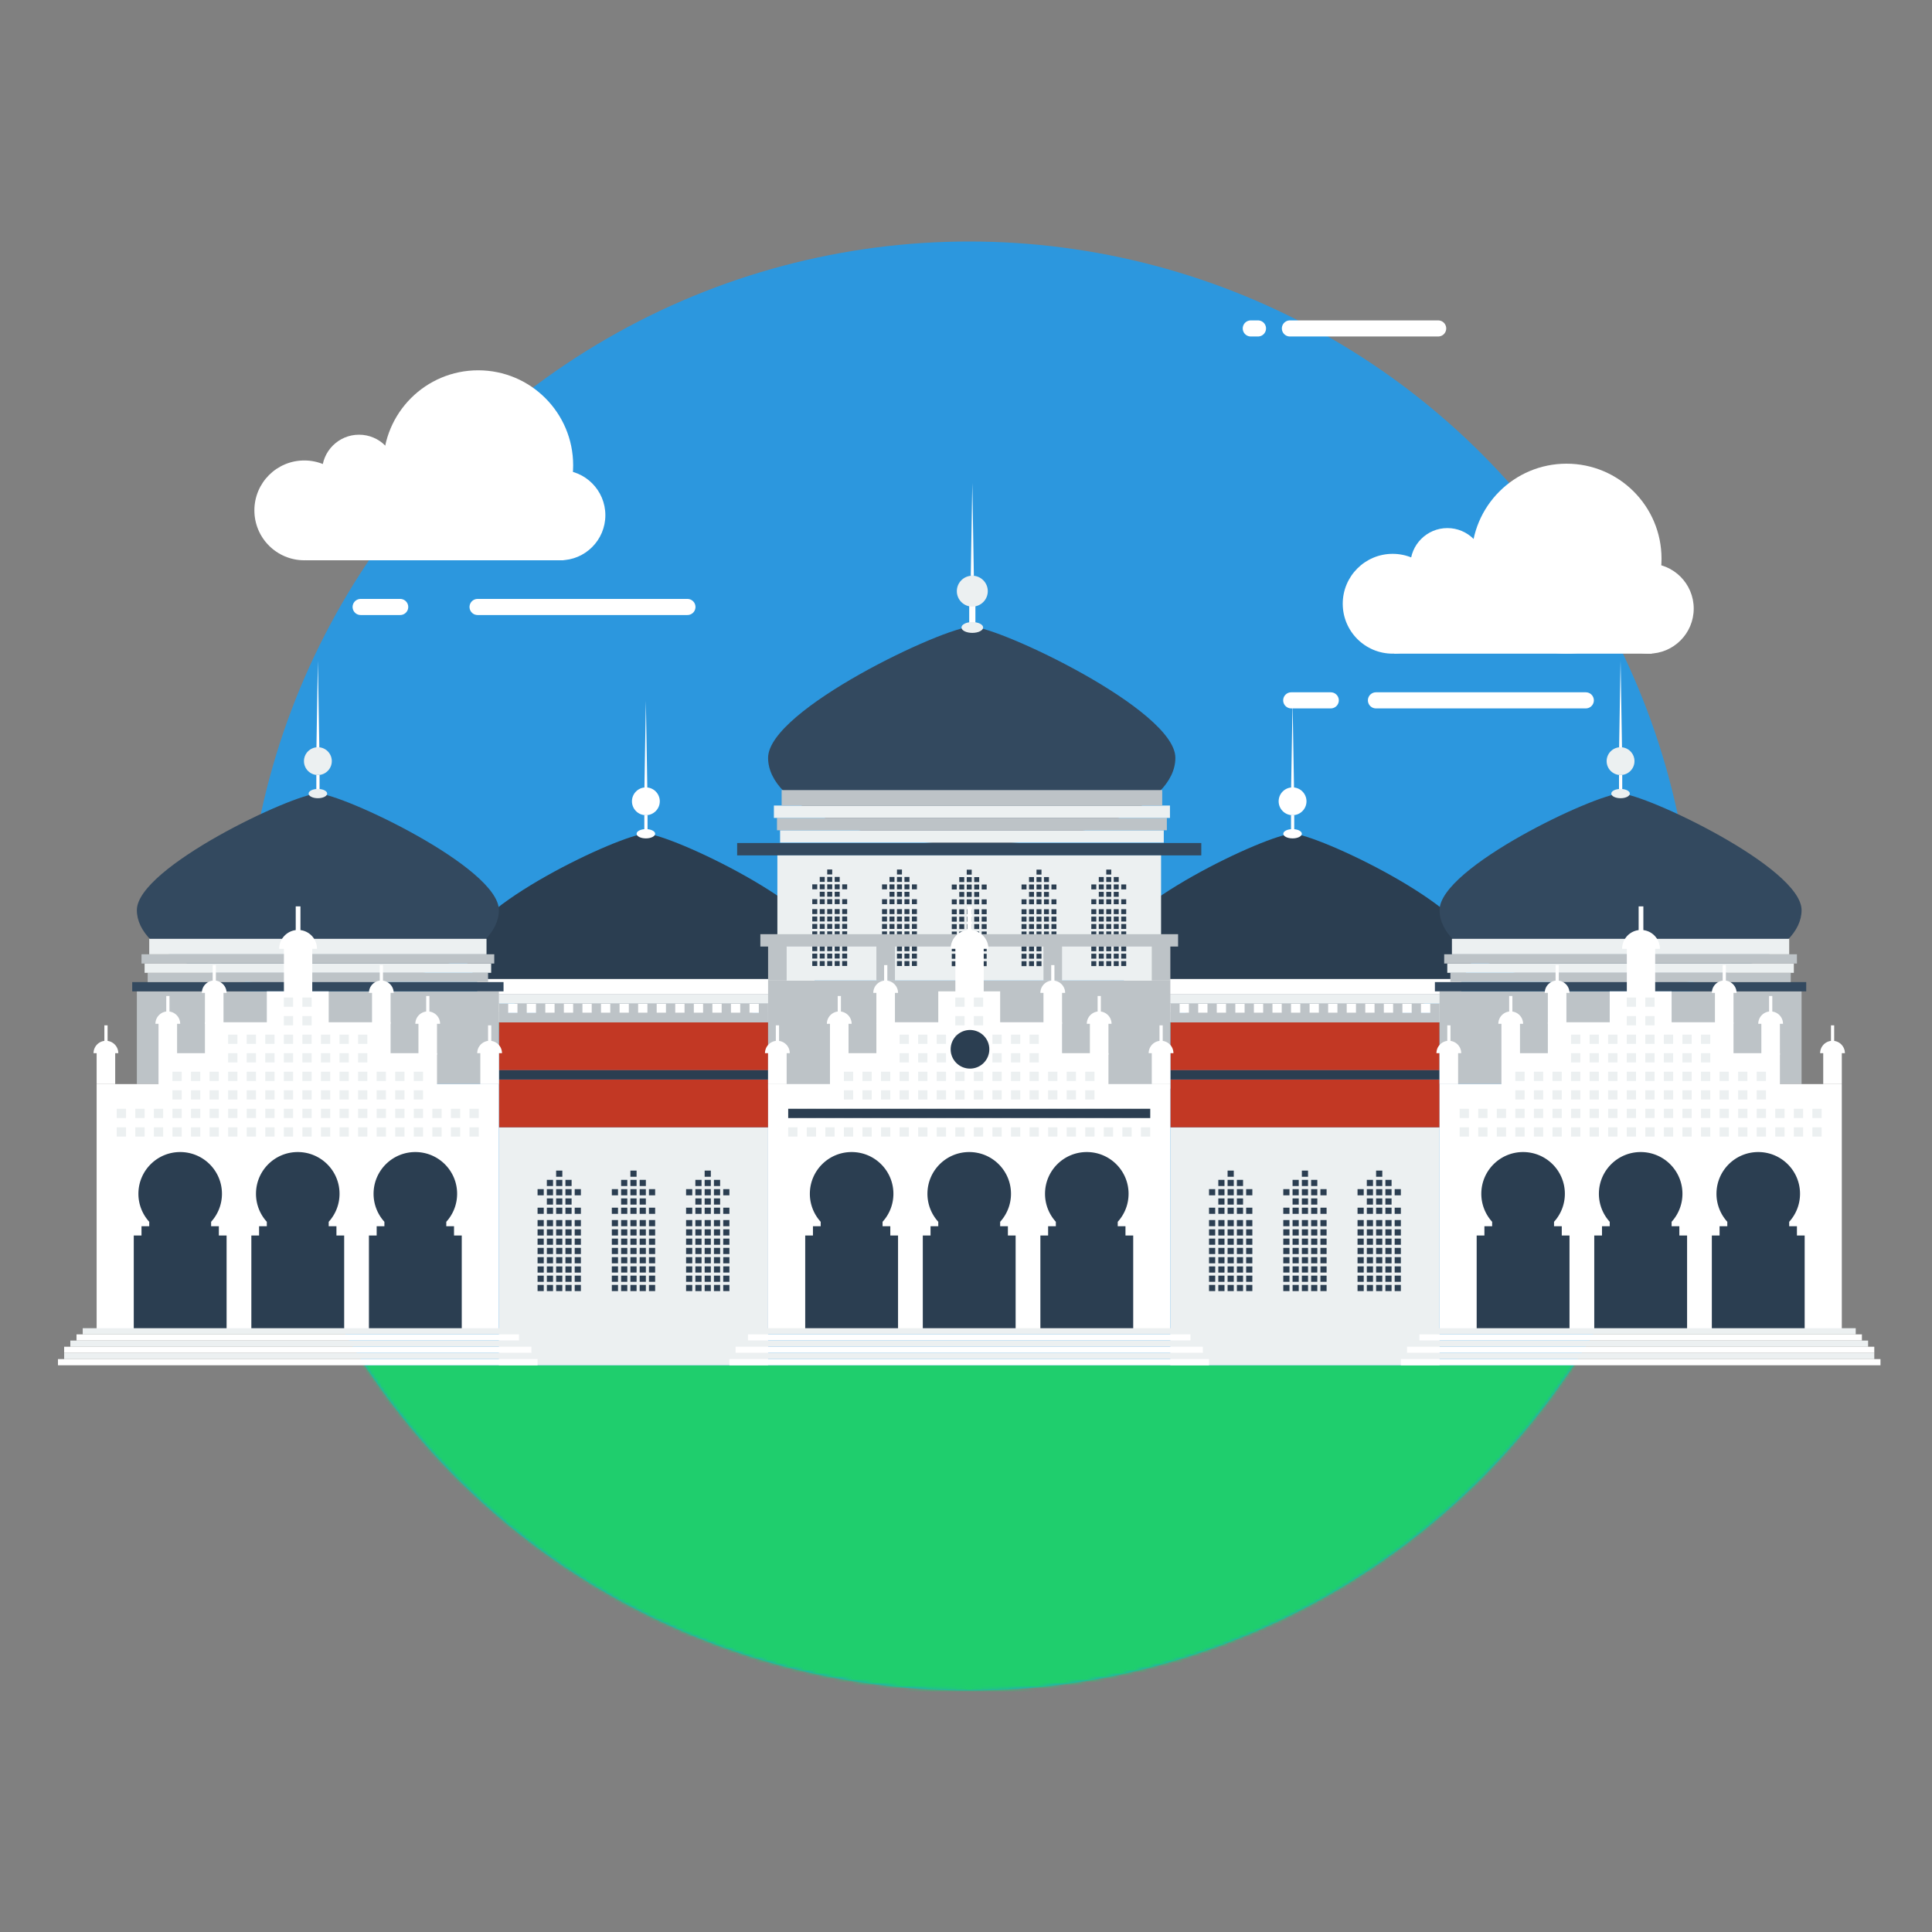 <svg height="600" width="600" xmlns="http://www.w3.org/2000/svg" xmlns:xlink="http://www.w3.org/1999/xlink"><rect width="100%" height="100%" fill="#808080" stroke="none"/><defs><circle id="a" cx="225" cy="225" r="225"/><mask id="b" fill="#fff"><use fill="#fff" fill-rule="evenodd" xlink:href="#a"/></mask></defs><g fill="none" fill-rule="evenodd"><g transform="translate(76 75)"><use fill="#2c97de" xlink:href="#a"/><path d="m28 349h397v131h-397z" fill="#1fce6d" mask="url(#b)"/><g fill="#fff" transform="translate(3 40)"><path d="m16 37h80v22h-80z"/><circle cx="95" cy="45" r="14"/><circle cx="15.5" cy="43.5" r="15.5"/><circle cx="69.5" cy="29.5" r="29.5"/><circle cx="32.5" cy="31.5" r="11.5"/></g><g fill="#fff" transform="translate(341 69)"><path d="m16 37h80v22h-80z"/><circle cx="95" cy="45" r="14"/><circle cx="15.5" cy="43.5" r="15.5"/><circle cx="69.5" cy="29.5" r="29.5"/><circle cx="32.5" cy="31.5" r="11.5"/></g><g fill="#ffe500" stroke="#fff" stroke-linecap="round" stroke-linejoin="round" stroke-width="5"><path d="m36.314 1.5h65.172m-101.486 0h12.283" transform="translate(36 112)"/><path d="m26.314 1.5h65.172m-91.486 0h12.283" transform="translate(325 141)"/><path d="m12.592 1h46.045m-58.194 0h2.235" transform="translate(312 26)"/></g></g><g transform="translate(18 150)"><path d="m182.58 169.12c31.048 0 56.216-10.742 56.216-23.993s-48.728-36.199-56.215-36.199c-7.488 0-56.216 22.948-56.216 36.199 0 13.25 25.169 23.993 56.216 23.993zm200.84 0c31.046 0 56.215-10.742 56.215-23.993s-48.728-36.199-56.216-36.199c-7.487 0-56.215 22.948-56.215 36.199 0 13.25 25.168 23.993 56.215 23.993z" fill="#2b3e51"/><path d="m80.72 156.643c31.047 0 56.215-10.742 56.215-23.993 0-13.25-48.727-36.198-56.215-36.198s-56.216 22.947-56.216 36.198 25.169 23.993 56.216 23.993zm404.56 0c31.047 0 56.216-10.742 56.216-23.993 0-13.25-48.728-36.198-56.216-36.198s-56.215 22.947-56.215 36.198 25.168 23.993 56.215 23.993zm-201.5-44.3c34.929 0 63.243-12.085 63.243-26.993 0-14.907-54.819-40.723-63.242-40.723-8.424 0-63.243 25.816-63.243 40.723 0 14.908 28.315 26.992 63.243 26.992z" fill="#33495f"/><g transform="translate(124.924 67.66)"><path d="m0 99.811h115.314v2.879h-115.314z" fill="#00c4be"/><g transform="translate(2.883 86.375)"><path d="m1.922 10.557h105.705v2.879h-105.705z" fill="#ecf0f1"/><path d="m.961 7.678h107.626v2.879h-107.626z" fill="#fff"/><path d="m0 4.799h109.548v2.879h-109.548z" fill="#ecf0f1"/><path d="m2.402 0h104.744v4.799h-104.744z" fill="#fff"/></g><g fill="#fff"><path d="m57.177 35.51h1v4.799h-1z"/><path d="m57.657 0 .48 28.792h-.961z"/><ellipse cx="57.657" cy="31.191" rx="4.324" ry="4.319"/><ellipse cx="57.657" cy="41.268" rx="2.883" ry="1.44"/></g><g transform="translate(12.012 94.053)"><path d="m0 38.389h83.603v73.898h-83.603z" fill="#ecf0f1"/><path d="m0 23.513h83.603v14.876h-83.603z" fill="#c23824"/><path d="m0 20.634h83.603v2.879h-83.603z" fill="#2b3e51"/><path d="m0 5.758h83.603v14.876h-83.603z" fill="#c23824"/><path d="m80.72 2.88v-2.88h2.883v5.758h-83.603v-5.758h2.883v2.88h2.883v-2.88h2.883v2.88h2.882v-2.88h2.883v2.88h2.883v-2.88h2.883v2.88h2.883v-2.88h2.883v2.88h2.883v-2.88h2.882v2.88h2.883v-2.88h2.883v2.88h2.883v-2.88h2.883v2.88h2.883v-2.88h2.882v2.88h2.883v-2.88h2.883v2.88h2.883v-2.88h2.883v2.88h2.883v-2.88h2.883v2.88h2.882v-2.88h2.883v2.88h2.883v-2.88h2.883v2.88z" fill="#bdc3c7"/><path d="m0 35.51h1.922v1.92h-1.922zm0-2.88h1.922v1.92h-1.922zm0-2.879h1.922v1.92h-1.922zm0-2.879h1.922v1.92h-1.922zm0-2.879h1.922v1.92h-1.922zm0-2.88h1.922v1.92h-1.922zm0-2.878h1.922v1.92h-1.922zm0-2.88h1.922v1.92h-1.922zm2.883 20.155h1.922v1.92h-1.922zm0-2.88h1.922v1.92h-1.922zm0-2.879h1.922v1.92h-1.922zm0-2.879h1.922v1.92h-1.922zm0-2.879h1.922v1.92h-1.922zm0-2.88h1.922v1.92h-1.922zm0-2.878h1.922v1.92h-1.922zm0-2.88h1.922v1.92h-1.922zm2.883 20.155h1.922v1.92h-1.922zm0-2.88h1.922v1.92h-1.922zm0-2.879h1.922v1.92h-1.922zm0-2.879h1.922v1.92h-1.922zm0-2.879h1.922v1.92h-1.922zm0-2.88h1.922v1.92h-1.922zm0-2.878h1.922v1.92h-1.922zm0-2.88h1.922v1.92h-1.922zm2.883 20.155h1.921v1.92h-1.92v-1.92zm0-2.88h1.921v1.92h-1.92v-1.92zm0-2.879h1.921v1.92h-1.92v-1.92zm0-2.879h1.921v1.92h-1.92v-1.92zm0-2.879h1.921v1.92h-1.92v-1.92zm0-2.88h1.921v1.92h-1.92v-1.92zm0-2.878h1.921v1.92h-1.92v-1.92zm0-2.88h1.921v1.92h-1.92v-1.92zm2.881 20.155h1.922v1.92h-1.922zm0-2.88h1.922v1.92h-1.922zm0-2.879h1.922v1.92h-1.922zm0-2.879h1.922v1.92h-1.922zm0-2.879h1.922v1.92h-1.922zm0-2.88h1.922v1.92h-1.922zm0-2.878h1.922v1.92h-1.922zm0-2.88h1.922v1.92h-1.922zm-11.53-3.837h1.922v1.92h-1.922zm2.883 0h1.922v1.92h-1.922zm2.883 0h1.922v1.92h-1.922zm2.883 0h1.921v1.92h-1.92v-1.92zm2.882 0h1.922v1.92h-1.922zm-2.881-2.881h1.921v1.92h-1.921zm-2.883 0h1.922v1.92h-1.923v-1.92zm-2.883 0h1.922v1.92h-1.923v-1.92zm-2.884-2.879h1.922v1.92h-1.922zm2.883 0h1.922v1.92h-1.922zm2.883 0h1.922v1.92h-1.922zm2.883 0h1.921v1.92h-1.92v-1.92zm2.882 0h1.922v1.92h-1.922zm-2.881-2.878h1.921v1.92h-1.921zm-2.883 0h1.922v1.92h-1.923v-1.92zm0-2.879h1.922v1.92h-1.923v-1.921zm-2.884 2.879h1.922v1.919h-1.922v-1.92zm20.18 32.63h1.922v1.92h-1.922zm0-2.88h1.922v1.92h-1.922zm0-2.879h1.922v1.92h-1.922zm0-2.879h1.922v1.92h-1.922zm0-2.879h1.922v1.92h-1.922zm0-2.88h1.922v1.92h-1.922zm0-2.878h1.922v1.92h-1.922zm0-2.88h1.922v1.92h-1.922zm2.883 20.155h1.922v1.92h-1.922zm0-2.88h1.922v1.92h-1.922zm0-2.879h1.922v1.92h-1.922zm0-2.879h1.922v1.92h-1.922zm0-2.879h1.922v1.92h-1.922zm0-2.88h1.922v1.92h-1.922zm0-2.878h1.922v1.92h-1.922zm0-2.88h1.922v1.92h-1.922zm2.883 20.155h1.921v1.92h-1.92v-1.92zm0-2.88h1.921v1.92h-1.92v-1.92zm0-2.879h1.921v1.92h-1.92v-1.92zm0-2.879h1.921v1.92h-1.92v-1.92zm0-2.879h1.921v1.92h-1.92v-1.92zm0-2.88h1.921v1.92h-1.92v-1.92zm0-2.878h1.921v1.92h-1.92v-1.92zm0-2.88h1.921v1.92h-1.92v-1.92zm2.881 20.155h1.922v1.92h-1.922zm0-2.88h1.922v1.92h-1.922zm0-2.879h1.922v1.92h-1.922zm0-2.879h1.922v1.92h-1.922zm0-2.879h1.922v1.92h-1.922zm0-2.88h1.922v1.92h-1.922zm0-2.878h1.922v1.92h-1.922zm0-2.88h1.922v1.92h-1.922zm2.883 20.155h1.922v1.92h-1.922zm0-2.88h1.922v1.92h-1.922zm0-2.879h1.922v1.92h-1.922zm0-2.879h1.922v1.92h-1.922zm0-2.879h1.922v1.92h-1.922zm0-2.88h1.922v1.92h-1.922zm0-2.878h1.922v1.92h-1.922zm0-2.88h1.922v1.92h-1.922zm-11.531-3.838h1.922v1.92h-1.922zm2.883 0h1.922v1.92h-1.922zm2.883 0h1.921v1.92h-1.919v-1.92zm2.882 0h1.922v1.92h-1.922zm2.883 0h1.922v1.92h-1.922zm-2.883-2.88h1.922v1.92h-1.922zm-2.882 0h1.921v1.92h-1.919v-1.92zm-2.883 0h1.922v1.92h-1.922zm-2.883-2.879h1.922v1.92h-1.922zm2.883 0h1.922v1.92h-1.922zm2.883 0h1.921v1.92h-1.919v-1.92zm2.882 0h1.922v1.92h-1.922zm2.883 0h1.922v1.92h-1.922zm-2.882-2.878h1.922v1.92h-1.922zm-2.882 0h1.921v1.92h-1.92v-1.92zm0-2.879h1.921v1.92h-1.92v-1.921zm-2.883 2.88h1.922v1.919h-1.922v-1.92zm20.18 32.63h1.922v1.92h-1.922zm0-2.88h1.922v1.92h-1.922zm0-2.879h1.922v1.92h-1.922zm0-2.879h1.922v1.92h-1.922zm0-2.879h1.922v1.92h-1.922zm0-2.88h1.922v1.92h-1.922zm0-2.878h1.922v1.92h-1.922zm0-2.88h1.922v1.92h-1.922zm2.882 20.155h1.922v1.92h-1.922zm0-2.88h1.922v1.92h-1.922zm0-2.879h1.922v1.92h-1.922zm0-2.879h1.922v1.92h-1.922zm0-2.879h1.922v1.92h-1.922zm0-2.88h1.922v1.92h-1.922zm0-2.878h1.922v1.92h-1.922zm0-2.88h1.922v1.92h-1.922zm2.883 20.155h1.922v1.92h-1.922zm0-2.88h1.922v1.92h-1.922zm0-2.879h1.922v1.92h-1.922zm0-2.879h1.922v1.92h-1.922zm0-2.879h1.922v1.92h-1.922zm0-2.88h1.922v1.92h-1.922zm0-2.878h1.922v1.92h-1.922zm0-2.88h1.922v1.92h-1.922zm2.883 20.155h1.922v1.92h-1.922zm0-2.88h1.922v1.92h-1.922zm0-2.879h1.922v1.92h-1.922zm0-2.879h1.922v1.92h-1.922zm0-2.879h1.922v1.92h-1.922zm0-2.88h1.922v1.92h-1.922zm0-2.878h1.922v1.92h-1.922zm0-2.88h1.922v1.92h-1.922zm2.883 20.155h1.922v1.92h-1.922zm0-2.88h1.922v1.92h-1.922zm0-2.879h1.922v1.92h-1.922zm0-2.879h1.922v1.92h-1.922zm0-2.879h1.922v1.92h-1.922zm0-2.88h1.922v1.92h-1.922zm0-2.878h1.922v1.92h-1.922zm0-2.88h1.922v1.92h-1.922zm-11.531-3.838h1.922v1.92h-1.922zm2.882 0h1.922v1.92h-1.922zm2.883 0h1.922v1.92h-1.922zm2.883 0h1.922v1.92h-1.922zm2.883 0h1.922v1.92h-1.922zm-2.883-2.88h1.922v1.92h-1.922zm-2.883 0h1.922v1.92h-1.922zm-2.883 0h1.922v1.92h-1.922zm-2.882-2.879h1.922v1.92h-1.922zm2.882 0h1.922v1.92h-1.922zm2.883 0h1.922v1.92h-1.922zm2.883 0h1.922v1.92h-1.922zm2.883 0h1.922v1.92h-1.922zm-2.883-2.879h1.922v1.92h-1.922zm-2.883 0h1.922v1.92h-1.922zm0-2.879h1.922v1.92h-1.922v-1.921zm-2.883 2.88h1.922v1.919h-1.922v-1.92z" fill="#2b3e51" transform="translate(12.012 51.825)"/></g></g><g transform="translate(325.762 67.66)"><path d="m0 99.811h115.314v2.879h-115.314z" fill="#00c4be"/><g transform="translate(2.883 86.375)"><path d="m1.922 10.557h105.705v2.879h-105.705z" fill="#ecf0f1"/><path d="m.961 7.678h107.626v2.879h-107.626z" fill="#fff"/><path d="m0 4.799h109.548v2.879h-109.548z" fill="#ecf0f1"/><path d="m2.402 0h104.744v4.799h-104.744z" fill="#fff"/></g><g fill="#fff"><path d="m57.177 35.51h1v4.799h-1z"/><path d="m57.657 0 .48 28.792h-.961z"/><ellipse cx="57.657" cy="31.191" rx="4.324" ry="4.319"/><ellipse cx="57.657" cy="41.268" rx="2.883" ry="1.44"/></g><g transform="translate(19.7 94.053)"><path d="m0 38.389h83.603v73.898h-83.603z" fill="#ecf0f1"/><path d="m0 23.513h83.603v14.876h-83.603z" fill="#c23824"/><path d="m0 20.634h83.603v2.879h-83.603z" fill="#2b3e51"/><path d="m0 5.758h83.603v14.876h-83.603z" fill="#c23824"/><path d="m80.72 2.88v-2.88h2.883v5.758h-83.603v-5.758h2.883v2.88h2.883v-2.88h2.883v2.88h2.882v-2.88h2.883v2.88h2.883v-2.88h2.883v2.88h2.883v-2.88h2.883v2.88h2.883v-2.88h2.882v2.88h2.883v-2.88h2.883v2.88h2.883v-2.88h2.883v2.88h2.883v-2.88h2.882v2.88h2.883v-2.88h2.883v2.88h2.883v-2.88h2.883v2.88h2.883v-2.88h2.883v2.88h2.882v-2.88h2.883v2.88h2.883v-2.88h2.883v2.88z" fill="#bdc3c7"/><path d="m0 35.51h1.922v1.92h-1.922zm0-2.88h1.922v1.92h-1.922zm0-2.879h1.922v1.92h-1.922zm0-2.879h1.922v1.92h-1.922zm0-2.879h1.922v1.92h-1.922zm0-2.88h1.922v1.92h-1.922zm0-2.878h1.922v1.92h-1.922zm0-2.88h1.922v1.92h-1.922zm2.883 20.155h1.922v1.92h-1.922zm0-2.88h1.922v1.92h-1.922zm0-2.879h1.922v1.92h-1.922zm0-2.879h1.922v1.92h-1.922zm0-2.879h1.922v1.92h-1.922zm0-2.88h1.922v1.92h-1.922zm0-2.878h1.922v1.92h-1.922zm0-2.88h1.922v1.92h-1.922zm2.883 20.155h1.922v1.92h-1.922zm0-2.88h1.922v1.92h-1.922zm0-2.879h1.922v1.92h-1.922zm0-2.879h1.922v1.92h-1.922zm0-2.879h1.922v1.92h-1.922zm0-2.88h1.922v1.92h-1.922zm0-2.878h1.922v1.92h-1.922zm0-2.88h1.922v1.92h-1.922zm2.883 20.155h1.921v1.92h-1.92v-1.92zm0-2.88h1.921v1.92h-1.92v-1.92zm0-2.879h1.921v1.92h-1.92v-1.92zm0-2.879h1.921v1.92h-1.92v-1.92zm0-2.879h1.921v1.92h-1.92v-1.92zm0-2.88h1.921v1.92h-1.92v-1.92zm0-2.878h1.921v1.92h-1.92v-1.92zm0-2.88h1.921v1.92h-1.92v-1.92zm2.881 20.155h1.922v1.92h-1.922zm0-2.88h1.922v1.92h-1.922zm0-2.879h1.922v1.92h-1.922zm0-2.879h1.922v1.92h-1.922zm0-2.879h1.922v1.92h-1.922zm0-2.88h1.922v1.92h-1.922zm0-2.878h1.922v1.92h-1.922zm0-2.88h1.922v1.92h-1.922zm-11.53-3.837h1.922v1.92h-1.922zm2.883 0h1.922v1.92h-1.922zm2.883 0h1.922v1.92h-1.922zm2.883 0h1.921v1.92h-1.92v-1.92zm2.882 0h1.922v1.92h-1.922zm-2.881-2.881h1.921v1.92h-1.921zm-2.883 0h1.922v1.92h-1.923v-1.92zm-2.883 0h1.922v1.92h-1.923v-1.92zm-2.884-2.879h1.922v1.92h-1.922zm2.883 0h1.922v1.92h-1.922zm2.883 0h1.922v1.92h-1.922zm2.883 0h1.921v1.92h-1.92v-1.92zm2.882 0h1.922v1.92h-1.922zm-2.881-2.878h1.921v1.92h-1.921zm-2.883 0h1.922v1.92h-1.923v-1.92zm0-2.879h1.922v1.92h-1.923v-1.921zm-2.884 2.879h1.922v1.919h-1.922v-1.92zm20.18 32.63h1.922v1.92h-1.922zm0-2.88h1.922v1.92h-1.922zm0-2.879h1.922v1.92h-1.922zm0-2.879h1.922v1.92h-1.922zm0-2.879h1.922v1.92h-1.922zm0-2.88h1.922v1.92h-1.922zm0-2.878h1.922v1.92h-1.922zm0-2.88h1.922v1.92h-1.922zm2.883 20.155h1.922v1.92h-1.922zm0-2.88h1.922v1.92h-1.922zm0-2.879h1.922v1.92h-1.922zm0-2.879h1.922v1.92h-1.922zm0-2.879h1.922v1.92h-1.922zm0-2.88h1.922v1.92h-1.922zm0-2.878h1.922v1.92h-1.922zm0-2.88h1.922v1.92h-1.922zm2.883 20.155h1.921v1.92h-1.92v-1.92zm0-2.88h1.921v1.92h-1.92v-1.92zm0-2.879h1.921v1.92h-1.92v-1.92zm0-2.879h1.921v1.92h-1.92v-1.92zm0-2.879h1.921v1.92h-1.92v-1.92zm0-2.88h1.921v1.92h-1.92v-1.92zm0-2.878h1.921v1.92h-1.92v-1.92zm0-2.88h1.921v1.92h-1.92v-1.92zm2.881 20.155h1.922v1.92h-1.922zm0-2.88h1.922v1.92h-1.922zm0-2.879h1.922v1.92h-1.922zm0-2.879h1.922v1.92h-1.922zm0-2.879h1.922v1.92h-1.922zm0-2.88h1.922v1.92h-1.922zm0-2.878h1.922v1.92h-1.922zm0-2.88h1.922v1.92h-1.922zm2.883 20.155h1.922v1.92h-1.922zm0-2.88h1.922v1.92h-1.922zm0-2.879h1.922v1.92h-1.922zm0-2.879h1.922v1.92h-1.922zm0-2.879h1.922v1.92h-1.922zm0-2.88h1.922v1.92h-1.922zm0-2.878h1.922v1.92h-1.922zm0-2.88h1.922v1.92h-1.922zm-11.531-3.838h1.922v1.92h-1.922zm2.883 0h1.922v1.92h-1.922zm2.883 0h1.921v1.92h-1.919v-1.92zm2.882 0h1.922v1.92h-1.922zm2.883 0h1.922v1.92h-1.922zm-2.883-2.88h1.922v1.92h-1.922zm-2.882 0h1.921v1.92h-1.919v-1.92zm-2.883 0h1.922v1.92h-1.922zm-2.883-2.879h1.922v1.92h-1.922zm2.883 0h1.922v1.92h-1.922zm2.883 0h1.921v1.92h-1.919v-1.92zm2.882 0h1.922v1.92h-1.922zm2.883 0h1.922v1.92h-1.922zm-2.882-2.878h1.922v1.92h-1.922zm-2.882 0h1.921v1.92h-1.92v-1.92zm0-2.879h1.921v1.92h-1.92v-1.921zm-2.883 2.88h1.922v1.919h-1.922v-1.92zm20.18 32.63h1.922v1.92h-1.922zm0-2.88h1.922v1.92h-1.922zm0-2.879h1.922v1.92h-1.922zm0-2.879h1.922v1.92h-1.922zm0-2.879h1.922v1.92h-1.922zm0-2.88h1.922v1.92h-1.922zm0-2.878h1.922v1.92h-1.922zm0-2.88h1.922v1.92h-1.922zm2.882 20.155h1.922v1.92h-1.922zm0-2.88h1.922v1.92h-1.922zm0-2.879h1.922v1.92h-1.922zm0-2.879h1.922v1.92h-1.922zm0-2.879h1.922v1.92h-1.922zm0-2.88h1.922v1.92h-1.922zm0-2.878h1.922v1.92h-1.922zm0-2.88h1.922v1.92h-1.922zm2.883 20.155h1.922v1.92h-1.922zm0-2.88h1.922v1.92h-1.922zm0-2.879h1.922v1.92h-1.922zm0-2.879h1.922v1.92h-1.922zm0-2.879h1.922v1.92h-1.922zm0-2.88h1.922v1.92h-1.922zm0-2.878h1.922v1.92h-1.922zm0-2.88h1.922v1.92h-1.922zm2.883 20.155h1.922v1.92h-1.922zm0-2.88h1.922v1.92h-1.922zm0-2.879h1.922v1.92h-1.922zm0-2.879h1.922v1.92h-1.922zm0-2.879h1.922v1.92h-1.922zm0-2.88h1.922v1.92h-1.922zm0-2.878h1.922v1.92h-1.922zm0-2.88h1.922v1.92h-1.922zm2.883 20.155h1.922v1.92h-1.922zm0-2.88h1.922v1.92h-1.922zm0-2.879h1.922v1.92h-1.922zm0-2.879h1.922v1.92h-1.922zm0-2.879h1.922v1.92h-1.922zm0-2.88h1.922v1.92h-1.922zm0-2.878h1.922v1.92h-1.922zm0-2.88h1.922v1.92h-1.922zm-11.531-3.838h1.922v1.92h-1.922zm2.882 0h1.922v1.92h-1.922zm2.883 0h1.922v1.92h-1.922zm2.883 0h1.922v1.92h-1.922zm2.883 0h1.922v1.92h-1.922zm-2.883-2.88h1.922v1.92h-1.922zm-2.883 0h1.922v1.92h-1.922zm-2.883 0h1.922v1.92h-1.922zm-2.882-2.879h1.922v1.92h-1.922zm2.882 0h1.922v1.92h-1.922zm2.883 0h1.922v1.92h-1.922zm2.883 0h1.922v1.92h-1.922zm2.883 0h1.922v1.92h-1.922zm-2.883-2.879h1.922v1.92h-1.922zm-2.883 0h1.922v1.92h-1.922zm0-2.879h1.922v1.92h-1.922v-1.921zm-2.883 2.88h1.922v1.919h-1.922v-1.92z" fill="#2b3e51" transform="translate(12.012 51.825)"/></g></g><g transform="translate(23.063 55.184)"><path d="m1.441 102.69h112.431v28.792h-112.431z" fill="#bdc3c7"/><path d="m0 99.811h115.314v2.879h-115.314z" fill="#33495f"/><path d="m4.805 96.932h105.705v2.879h-105.705z" fill="#bdc3c7"/><path d="m3.844 94.053h107.626v2.879h-107.626z" fill="#ecf0f1"/><path d="m2.883 91.173h109.548v2.879h-109.548z" fill="#bdc3c7"/><path d="m5.285 86.375h104.744v4.799h-104.744z" fill="#ecf0f1"/><path d="m57.177 35.51h1v4.799h-1z" fill="#fff"/><path d="m57.657 0 .48 28.792h-.961z" fill="#fff"/><g fill="#ecf0f1"><ellipse cx="57.657" cy="31.191" rx="4.324" ry="4.319"/><ellipse cx="57.657" cy="41.268" rx="2.883" ry="1.44"/></g></g><g transform="translate(0 131.482)"><g transform="translate(11.05)"><g fill="#fff"><path d="m25.946 45.587h8.648v-9.598h19.22v-9.597h19.218v9.597h19.22v9.598h14.414v9.597h19.219v76.777h-124.925v-76.777h19.22v-19.195h5.766z"/><path d="m19.219 36.47c0-2.12 1.72-3.84 3.844-3.84a3.841 3.841 0 0 1 3.844 3.84z"/><path d="m22.582 27.832h1v6.718h-1z"/><path d="m120.119 45.107h5.766v10.077h-5.766z"/><path d="m119.158 45.587c0-2.12 1.72-3.84 3.844-3.84a3.841 3.841 0 0 1 3.844 3.84z"/><path d="m122.521 36.949h1v6.718h-1z"/><path d="m.961 45.107h5.766v10.077h-5.766z"/><path d="m0 45.587c0-2.12 1.72-3.84 3.844-3.84a3.841 3.841 0 0 1 3.844 3.84z"/><path d="m3.363 36.949h1v6.718h-1z"/><path d="m34.594 26.392h5.766v10.077h-5.766z"/><path d="m33.633 26.872c0-2.12 1.721-3.839 3.844-3.839a3.841 3.841 0 0 1 3.844 3.84h-7.688z"/><path d="m36.997 18.235h1v6.718h-1z"/><path d="m86.486 26.392h5.766v10.077h-5.766z"/><path d="m85.525 26.872c0-2.12 1.72-3.839 3.843-3.839a3.841 3.841 0 0 1 3.844 3.84h-7.687z"/><path d="m88.888 18.235h1v6.718h-1z"/><path d="m59.124 12.451h8.8v15.381h-8.8z"/><path d="m57.657 13.184a5.863 5.863 0 0 1 5.867-5.86 5.863 5.863 0 0 1 5.867 5.86z"/><path d="m62.791 0h1.467v10.254h-1.467z"/><path d="m100.9 35.989h5.766v10.077h-5.766z"/><path d="m99.939 36.47c0-2.12 1.72-3.84 3.844-3.84a3.841 3.841 0 0 1 3.843 3.84h-7.686z"/><path d="m103.302 27.832h1v6.718h-1z"/></g><path d="m17.297 97.958a12.9 12.9 0 0 1 -3.363-8.704c0-7.156 5.808-12.956 12.973-12.956 7.164 0 12.972 5.8 12.972 12.956a12.9 12.9 0 0 1 -3.363 8.704v1.373h2.403v2.88h2.402v29.75h-28.829v-29.75h2.403v-2.88h2.402zm73.032 0a12.9 12.9 0 0 1 -3.363-8.704c0-7.156 5.808-12.956 12.973-12.956s12.973 5.8 12.973 12.956a12.9 12.9 0 0 1 -3.364 8.704v1.373h2.403v2.88h2.402v29.75h-28.828v-29.75h2.402v-2.88h2.402zm-36.516 0a12.9 12.9 0 0 1 -3.363-8.704c0-7.156 5.808-12.956 12.973-12.956 7.164 0 12.973 5.8 12.973 12.956a12.9 12.9 0 0 1 -3.364 8.704v1.373h2.403v2.88h2.402v29.75h-28.829v-29.75h2.403v-2.88h2.402z" fill="#2b3e51"/></g><g transform="translate(0 131.002)"><path d="m7.688 0h133.572v1.919h-133.572z" fill="#ecf0f1"/><path d="m5.766 1.919h137.416v1.919h-137.416z" fill="#fff"/><path d="m3.844 3.839h141.26v1.919h-141.26z" fill="#ecf0f1"/><path d="m1.922 5.758h145.104v1.919h-145.104z" fill="#fff"/><path d="m1.922 7.678h145.104v1.919h-145.104z" fill="#ecf0f1"/><path d="m0 9.597h148.947v1.919h-148.947z" fill="#fff"/></g><path d="m18.258 68.62h2.883v2.88h-2.883zm0-5.758h2.883v2.879h-2.883v-2.88zm5.766 5.758h2.883v2.88h-2.883zm0-5.758h2.883v2.879h-2.883v-2.88zm5.765 5.758h2.883v2.88h-2.882v-2.88zm0-5.758h2.883v2.879h-2.882v-2.88zm5.766 5.758h2.883v2.88h-2.883zm0-5.758h2.883v2.879h-2.883v-2.88zm17.297 5.758h2.883v2.88h-2.883zm0-5.758h2.883v2.879h-2.883v-2.88zm5.766 5.758h2.883v2.88h-2.883zm0-5.758h2.883v2.879h-2.883v-2.88zm17.297 5.758h2.883v2.88h-2.883zm0-5.758h2.883v2.879h-2.883v-2.88zm5.766 5.758h2.883v2.88h-2.884v-2.88zm0-5.758h2.883v2.879h-2.884v-2.88zm17.297 5.758h2.883v2.88h-2.883zm0-5.758h2.883v2.879h-2.883v-2.88zm5.766 5.758h2.882v2.88h-2.882zm0-5.758h2.882v2.879h-2.882v-2.88zm-63.424 5.758h2.883v2.88h-2.883zm0-5.758h2.883v2.879h-2.883v-2.88zm5.766 5.758h2.882v2.88h-2.882zm0-5.758h2.882v2.879h-2.882v-2.88zm17.297 5.758h2.883v2.88h-2.883zm0-5.758h2.883v2.879h-2.883v-2.88zm5.765 5.758h2.883v2.88h-2.881v-2.88zm0-5.758h2.883v2.879h-2.881v-2.88zm17.298 5.758h2.882v2.88h-2.882zm0-5.758h2.882v2.879h-2.882v-2.88zm5.765 5.758h2.883v2.88h-2.883zm0-5.758h2.883v2.879h-2.883v-2.88zm17.297 5.758h2.883v2.88h-2.883zm0-5.758h2.883v2.879h-2.883v-2.88zm5.766 5.758h2.883v2.88h-2.883zm0-5.758h2.883v2.879h-2.883v-2.88zm5.766 5.758h2.883v2.88h-2.883zm0-5.758h2.883v2.879h-2.883v-2.88zm5.765 5.758h2.883v2.88h-2.883zm0-5.758h2.883v2.879h-2.883v-2.88zm-92.25-5.759h2.882v2.88h-2.883v-2.88zm0-5.758h2.882v2.88h-2.883v-2.88zm5.765 5.758h2.883v2.88h-2.883zm0-5.758h2.883v2.88h-2.883zm17.297 5.758h2.883v2.88h-2.883zm0-5.758h2.883v2.88h-2.883zm5.766 5.758h2.883v2.88h-2.883zm0-5.758h2.883v2.88h-2.883zm17.297 5.758h2.883v2.88h-2.883zm0-5.758h2.883v2.88h-2.883zm5.766 5.758h2.882v2.88h-2.882zm0-5.758h2.882v2.88h-2.882zm-40.36 5.758h2.882v2.88h-2.882zm0-5.758h2.882v2.88h-2.882zm5.765 5.758h2.883v2.88h-2.883zm0-5.758h2.883v2.88h-2.883zm17.297 5.758h2.883v2.88h-2.881v-2.88zm0-5.758h2.883v2.88h-2.881v-2.88zm5.766 5.758h2.883v2.88h-2.883zm0-5.758h2.883v2.88h-2.883zm-5.764-17.275h2.883v2.88h-2.883zm0-5.758h2.883v2.879h-2.883v-2.88zm5.766 5.758h2.883v2.88h-2.883zm0-5.758h2.883v2.879h-2.883v-2.88zm-11.532 17.275h2.883v2.879h-2.883v-2.88zm0-5.759h2.883v2.88h-2.883zm5.765 5.759h2.883v2.879h-2.882v-2.88zm0-5.759h2.883v2.88h-2.882v-2.88zm17.298 5.759h2.882v2.879h-2.882v-2.88zm0-5.759h2.882v2.88h-2.882zm5.765 5.759h2.883v2.879h-2.883v-2.88zm0-5.759h2.883v2.88h-2.883zm-40.36 5.759h2.883v2.879h-2.883v-2.88zm0-5.759h2.883v2.88h-2.883zm5.766 5.759h2.883v2.879h-2.883v-2.88zm0-5.759h2.883v2.88h-2.883zm17.297 5.759h2.883v2.879h-2.883v-2.88zm0-5.759h2.883v2.88h-2.883zm5.766 5.759h2.883v2.879h-2.884v-2.88zm0-5.759h2.883v2.88h-2.884v-2.88zm11.531 17.275h2.883v2.88h-2.883zm0-5.758h2.883v2.88h-2.883zm5.766 5.758h2.883v2.88h-2.883zm0-5.758h2.883v2.88h-2.883zm5.766 5.758h2.882v2.88h-2.882zm0-5.758h2.882v2.88h-2.882zm5.765 5.758h2.883v2.88h-2.883zm0-5.758h2.883v2.88h-2.883z" fill="#ecf0f1"/></g><g transform="translate(427.623 55.184)"><path d="m1.441 102.69h112.431v28.792h-112.431z" fill="#bdc3c7"/><path d="m0 99.811h115.314v2.879h-115.314z" fill="#33495f"/><path d="m4.805 96.932h105.705v2.879h-105.705z" fill="#bdc3c7"/><path d="m3.844 94.053h107.626v2.879h-107.626z" fill="#ecf0f1"/><path d="m2.883 91.173h109.548v2.879h-109.548z" fill="#bdc3c7"/><path d="m5.285 86.375h104.744v4.799h-104.744z" fill="#ecf0f1"/><path d="m57.177 35.51h1v4.799h-1z" fill="#fff"/><path d="m57.657 0 .48 28.792h-.961z" fill="#fff"/><g fill="#ecf0f1"><ellipse cx="57.657" cy="31.191" rx="4.324" ry="4.319"/><ellipse cx="57.657" cy="41.268" rx="2.883" ry="1.44"/></g></g><g transform="translate(417.053 131.482)"><g transform="translate(11.05)"><g fill="#fff"><path d="m25.946 45.587h8.648v-9.598h19.22v-9.597h19.218v9.597h19.22v9.598h14.414v9.597h19.219v76.777h-124.925v-76.777h19.22v-19.195h5.766z"/><path d="m19.219 36.47c0-2.12 1.72-3.84 3.844-3.84a3.841 3.841 0 0 1 3.844 3.84z"/><path d="m22.582 27.832h1v6.718h-1z"/><path d="m120.119 45.107h5.766v10.077h-5.766z"/><path d="m119.158 45.587c0-2.12 1.72-3.84 3.844-3.84a3.841 3.841 0 0 1 3.844 3.84z"/><path d="m122.521 36.949h1v6.718h-1z"/><path d="m.961 45.107h5.766v10.077h-5.766z"/><path d="m0 45.587c0-2.12 1.72-3.84 3.844-3.84a3.841 3.841 0 0 1 3.844 3.84z"/><path d="m3.363 36.949h1v6.718h-1z"/><path d="m34.594 26.392h5.766v10.077h-5.766z"/><path d="m33.633 26.872c0-2.12 1.721-3.839 3.844-3.839a3.841 3.841 0 0 1 3.844 3.84h-7.688z"/><path d="m36.997 18.235h1v6.718h-1z"/><path d="m86.486 26.392h5.766v10.077h-5.766z"/><path d="m85.525 26.872c0-2.12 1.72-3.839 3.843-3.839a3.841 3.841 0 0 1 3.844 3.84h-7.687z"/><path d="m88.888 18.235h1v6.718h-1z"/><path d="m59.124 12.451h8.8v15.381h-8.8z"/><path d="m57.657 13.184a5.863 5.863 0 0 1 5.867-5.86 5.863 5.863 0 0 1 5.867 5.86z"/><path d="m62.791 0h1.467v10.254h-1.467z"/><path d="m100.9 35.989h5.766v10.077h-5.766z"/><path d="m99.939 36.47c0-2.12 1.72-3.84 3.844-3.84a3.841 3.841 0 0 1 3.843 3.84h-7.686z"/><path d="m103.302 27.832h1v6.718h-1z"/></g><path d="m17.297 97.958a12.9 12.9 0 0 1 -3.363-8.704c0-7.156 5.808-12.956 12.973-12.956 7.164 0 12.972 5.8 12.972 12.956a12.9 12.9 0 0 1 -3.363 8.704v1.373h2.403v2.88h2.402v29.75h-28.829v-29.75h2.403v-2.88h2.402zm73.032 0a12.9 12.9 0 0 1 -3.363-8.704c0-7.156 5.808-12.956 12.973-12.956s12.973 5.8 12.973 12.956a12.9 12.9 0 0 1 -3.364 8.704v1.373h2.403v2.88h2.402v29.75h-28.828v-29.75h2.402v-2.88h2.402zm-36.516 0a12.9 12.9 0 0 1 -3.363-8.704c0-7.156 5.808-12.956 12.973-12.956 7.164 0 12.973 5.8 12.973 12.956a12.9 12.9 0 0 1 -3.364 8.704v1.373h2.403v2.88h2.402v29.75h-28.829v-29.75h2.403v-2.88h2.402z" fill="#2b3e51"/></g><g transform="translate(0 131.002)"><path d="m7.688 0h133.572v1.919h-133.572z" fill="#ecf0f1"/><path d="m5.766 1.919h137.416v1.919h-137.416z" fill="#fff"/><path d="m3.844 3.839h141.26v1.919h-141.26z" fill="#ecf0f1"/><path d="m1.922 5.758h145.104v1.919h-145.104z" fill="#fff"/><path d="m1.922 7.678h145.104v1.919h-145.104z" fill="#ecf0f1"/><path d="m0 9.597h148.947v1.919h-148.947z" fill="#fff"/></g><path d="m18.258 68.62h2.883v2.88h-2.883zm0-5.758h2.883v2.879h-2.883v-2.88zm5.766 5.758h2.883v2.88h-2.883zm0-5.758h2.883v2.879h-2.883v-2.88zm5.765 5.758h2.883v2.88h-2.882v-2.88zm0-5.758h2.883v2.879h-2.882v-2.88zm5.766 5.758h2.883v2.88h-2.883zm0-5.758h2.883v2.879h-2.883v-2.88zm17.297 5.758h2.883v2.88h-2.883zm0-5.758h2.883v2.879h-2.883v-2.88zm5.766 5.758h2.883v2.88h-2.883zm0-5.758h2.883v2.879h-2.883v-2.88zm17.297 5.758h2.883v2.88h-2.883zm0-5.758h2.883v2.879h-2.883v-2.88zm5.766 5.758h2.883v2.88h-2.884v-2.88zm0-5.758h2.883v2.879h-2.884v-2.88zm17.297 5.758h2.883v2.88h-2.883zm0-5.758h2.883v2.879h-2.883v-2.88zm5.766 5.758h2.882v2.88h-2.882zm0-5.758h2.882v2.879h-2.882v-2.88zm-63.424 5.758h2.883v2.88h-2.883zm0-5.758h2.883v2.879h-2.883v-2.88zm5.766 5.758h2.882v2.88h-2.882zm0-5.758h2.882v2.879h-2.882v-2.88zm17.297 5.758h2.883v2.88h-2.883zm0-5.758h2.883v2.879h-2.883v-2.88zm5.765 5.758h2.883v2.88h-2.881v-2.88zm0-5.758h2.883v2.879h-2.881v-2.88zm17.298 5.758h2.882v2.88h-2.882zm0-5.758h2.882v2.879h-2.882v-2.88zm5.765 5.758h2.883v2.88h-2.883zm0-5.758h2.883v2.879h-2.883v-2.88zm17.297 5.758h2.883v2.88h-2.883zm0-5.758h2.883v2.879h-2.883v-2.88zm5.766 5.758h2.883v2.88h-2.883zm0-5.758h2.883v2.879h-2.883v-2.88zm5.766 5.758h2.883v2.88h-2.883zm0-5.758h2.883v2.879h-2.883v-2.88zm5.765 5.758h2.883v2.88h-2.883zm0-5.758h2.883v2.879h-2.883v-2.88zm-92.25-5.759h2.882v2.88h-2.883v-2.88zm0-5.758h2.882v2.88h-2.883v-2.88zm5.765 5.758h2.883v2.88h-2.883zm0-5.758h2.883v2.88h-2.883zm17.297 5.758h2.883v2.88h-2.883zm0-5.758h2.883v2.88h-2.883zm5.766 5.758h2.883v2.88h-2.883zm0-5.758h2.883v2.88h-2.883zm17.297 5.758h2.883v2.88h-2.883zm0-5.758h2.883v2.88h-2.883zm5.766 5.758h2.882v2.88h-2.882zm0-5.758h2.882v2.88h-2.882zm-40.36 5.758h2.882v2.88h-2.882zm0-5.758h2.882v2.88h-2.882zm5.765 5.758h2.883v2.88h-2.883zm0-5.758h2.883v2.88h-2.883zm17.297 5.758h2.883v2.88h-2.881v-2.88zm0-5.758h2.883v2.88h-2.881v-2.88zm5.766 5.758h2.883v2.88h-2.883zm0-5.758h2.883v2.88h-2.883zm-5.764-17.275h2.883v2.88h-2.883zm0-5.758h2.883v2.879h-2.883v-2.88zm5.766 5.758h2.883v2.88h-2.883zm0-5.758h2.883v2.879h-2.883v-2.88zm-11.532 17.275h2.883v2.879h-2.883v-2.88zm0-5.759h2.883v2.88h-2.883zm5.765 5.759h2.883v2.879h-2.882v-2.88zm0-5.759h2.883v2.88h-2.882v-2.88zm17.298 5.759h2.882v2.879h-2.882v-2.88zm0-5.759h2.882v2.88h-2.882zm5.765 5.759h2.883v2.879h-2.883v-2.88zm0-5.759h2.883v2.88h-2.883zm-40.36 5.759h2.883v2.879h-2.883v-2.88zm0-5.759h2.883v2.88h-2.883zm5.766 5.759h2.883v2.879h-2.883v-2.88zm0-5.759h2.883v2.88h-2.883zm17.297 5.759h2.883v2.879h-2.883v-2.88zm0-5.759h2.883v2.88h-2.883zm5.766 5.759h2.883v2.879h-2.884v-2.88zm0-5.759h2.883v2.88h-2.884v-2.88zm11.531 17.275h2.883v2.88h-2.883zm0-5.758h2.883v2.88h-2.883zm5.766 5.758h2.883v2.88h-2.883zm0-5.758h2.883v2.88h-2.883zm5.766 5.758h2.882v2.88h-2.882zm0-5.758h2.882v2.88h-2.882zm5.765 5.758h2.883v2.88h-2.883zm0-5.758h2.883v2.88h-2.883z" fill="#ecf0f1"/></g><g transform="translate(208.526)"><g transform="translate(2.402)"><path d="m9.61 154.515h124.924v33.59h-124.924z" fill="#bdc3c7"/><path d="m0 111.807h144.143v3.839h-144.143z" fill="#33495f"/><g transform="translate(11.411 95.372)"><path d="m1.922 12.476h119.158v3.839h-119.158z" fill="#ecf0f1"/><path d="m.961 8.637h121.08v3.839h-121.08z" fill="#bdc3c7"/><path d="m0 4.799h123.002v3.839h-123.002z" fill="#ecf0f1"/><path d="m2.402 0h118.197v4.799h-118.197z" fill="#bdc3c7"/></g><path d="m72.071 37.909h1.922v5.758h-1.922z" fill="#fff"/><path d="m73.032 0 .48 28.792h-.961z" fill="#fff"/><ellipse cx="73.032" cy="33.59" fill="#ecf0f1" rx="4.805" ry="4.799"/><ellipse cx="73.032" cy="44.867" fill="#ecf0f1" rx="3.363" ry="1.68"/><g transform="translate(12.492 115.646)"><path d="m0 0h119.158v38.869h-119.158z" fill="#ecf0f1"/><path d="m54.163 32.873h1.547v1.535h-1.547zm0-2.304h1.547v1.536h-1.547zm0-2.304h1.547v1.536h-1.547zm0-2.304h1.547v1.536h-1.547zm0-2.303h1.547v1.536h-1.547zm0-2.304h1.547v1.536h-1.547zm0-2.304h1.547v1.536h-1.547zm0-2.303h1.547v1.535h-1.547zm2.32 16.126h1.548v1.535h-1.547v-1.535zm0-2.304h1.548v1.536h-1.547v-1.536zm0-2.304h1.548v1.536h-1.547v-1.536zm0-2.304h1.548v1.536h-1.547v-1.536zm0-2.303h1.548v1.536h-1.547v-1.536zm0-2.304h1.548v1.536h-1.547v-1.536zm0-2.304h1.548v1.536h-1.547v-1.536zm0-2.303h1.548v1.535h-1.547v-1.535zm2.322 16.126h1.548v1.535h-1.548zm0-2.304h1.548v1.536h-1.548zm0-2.304h1.548v1.536h-1.548zm0-2.304h1.548v1.536h-1.548zm0-2.303h1.548v1.536h-1.548zm0-2.304h1.548v1.536h-1.548zm0-2.304h1.548v1.536h-1.548v-1.536zm0-2.303h1.548v1.535h-1.548zm2.321 16.126h1.548v1.535h-1.548zm0-2.304h1.548v1.536h-1.548zm0-2.304h1.548v1.536h-1.548zm0-2.304h1.548v1.536h-1.548zm0-2.303h1.548v1.536h-1.548zm0-2.304h1.548v1.536h-1.548zm0-2.304h1.548v1.536h-1.548v-1.536zm0-2.303h1.548v1.535h-1.548zm2.322 16.126h1.547v1.535h-1.547zm0-2.304h1.547v1.536h-1.547zm0-2.304h1.547v1.536h-1.547zm0-2.304h1.547v1.536h-1.547zm0-2.303h1.547v1.536h-1.547zm0-2.304h1.547v1.536h-1.547zm0-2.304h1.547v1.536h-1.547v-1.536zm0-2.303h1.547v1.535h-1.547zm-9.285-3.072h1.547v1.536h-1.547zm2.32 0h1.548v1.536h-1.547v-1.536zm2.322 0h1.548v1.536h-1.548zm2.321 0h1.548v1.536h-1.548zm2.322 0h1.547v1.536h-1.547zm-2.322-2.304h1.548v1.536h-1.548zm-2.32 0h1.547v1.536h-1.548v-1.536zm-2.322 0h1.547v1.536h-1.547zm-2.321-2.303h1.547v1.536h-1.547v-1.536zm2.32 0h1.548v1.536h-1.547v-1.536zm2.322 0h1.548v1.536h-1.548v-1.536zm2.321 0h1.548v1.536h-1.548v-1.536zm2.322 0h1.547v1.536h-1.547v-1.536zm-2.322-2.304h1.548v1.536h-1.548v-1.536zm-2.32 0h1.547v1.536h-1.548v-1.536zm0-2.304h1.547v1.536h-1.548v-1.536zm-2.322 2.304h1.547v1.536h-1.547v-1.536zm19.344 26.109h1.547v1.535h-1.547zm0-2.304h1.547v1.536h-1.547zm0-2.304h1.547v1.536h-1.547zm0-2.304h1.547v1.536h-1.547zm0-2.303h1.547v1.536h-1.547zm0-2.304h1.547v1.536h-1.547zm0-2.304h1.547v1.536h-1.547v-1.536zm0-2.303h1.547v1.535h-1.547zm2.321 16.126h1.548v1.535h-1.548zm0-2.304h1.548v1.536h-1.548zm0-2.304h1.548v1.536h-1.548zm0-2.304h1.548v1.536h-1.548zm0-2.303h1.548v1.536h-1.548zm0-2.304h1.548v1.536h-1.548zm0-2.304h1.548v1.536h-1.548v-1.536zm0-2.303h1.548v1.535h-1.548zm2.321 16.126h1.548v1.535h-1.548zm0-2.304h1.548v1.536h-1.548zm0-2.304h1.548v1.536h-1.548zm0-2.304h1.548v1.536h-1.548zm0-2.303h1.548v1.536h-1.548zm0-2.304h1.548v1.536h-1.548zm0-2.304h1.548v1.536h-1.548v-1.536zm0-2.303h1.548v1.535h-1.548zm2.322 16.126h1.547v1.535h-1.547zm0-2.304h1.547v1.536h-1.547zm0-2.304h1.547v1.536h-1.547zm0-2.304h1.547v1.536h-1.547zm0-2.303h1.547v1.536h-1.547zm0-2.304h1.547v1.536h-1.547zm0-2.304h1.547v1.536h-1.547v-1.536zm0-2.303h1.547v1.535h-1.547zm2.32 16.126h1.548v1.535h-1.547v-1.535zm0-2.304h1.548v1.536h-1.547v-1.536zm0-2.304h1.548v1.536h-1.547v-1.536zm0-2.304h1.548v1.536h-1.547v-1.536zm0-2.303h1.548v1.536h-1.547v-1.536zm0-2.304h1.548v1.536h-1.547v-1.536zm0-2.304h1.548v1.536h-1.547v-1.536zm0-2.303h1.548v1.535h-1.547v-1.535zm-9.284-3.072h1.547v1.536h-1.547zm2.321 0h1.548v1.536h-1.548zm2.321 0h1.548v1.536h-1.548zm2.322 0h1.547v1.536h-1.547zm2.32 0h1.548v1.536h-1.547v-1.536zm-2.32-2.304h1.547v1.536h-1.547zm-2.322 0h1.548v1.536h-1.548zm-2.321 0h1.548v1.536h-1.548zm-2.321-2.303h1.547v1.536h-1.547v-1.536zm2.321 0h1.548v1.536h-1.548v-1.536zm2.321 0h1.548v1.536h-1.548v-1.536zm2.322 0h1.547v1.536h-1.547v-1.536zm2.32 0h1.548v1.536h-1.547v-1.536zm-2.32-2.304h1.547v1.536h-1.547v-1.536zm-2.322 0h1.548v1.536h-1.548v-1.536zm0-2.304h1.548v1.536h-1.548v-1.536zm-2.32 2.304h1.548v1.536h-1.548zm19.344 26.109h1.547v1.535h-1.547zm0-2.304h1.547v1.536h-1.547zm0-2.304h1.547v1.536h-1.547zm0-2.304h1.547v1.536h-1.547zm0-2.303h1.547v1.536h-1.547zm0-2.304h1.547v1.536h-1.547zm0-2.304h1.547v1.536h-1.547zm0-2.303h1.547v1.535h-1.547zm2.321 16.126h1.548v1.535h-1.548zm0-2.304h1.548v1.536h-1.548zm0-2.304h1.548v1.536h-1.548zm0-2.304h1.548v1.536h-1.548zm0-2.303h1.548v1.536h-1.548zm0-2.304h1.548v1.536h-1.548zm0-2.304h1.548v1.536h-1.548v-1.536zm0-2.303h1.548v1.535h-1.548zm2.321 16.126h1.548v1.535h-1.548zm0-2.304h1.548v1.536h-1.548zm0-2.304h1.548v1.536h-1.548zm0-2.304h1.548v1.536h-1.548zm0-2.303h1.548v1.536h-1.548zm0-2.304h1.548v1.536h-1.548zm0-2.304h1.548v1.536h-1.548v-1.536zm0-2.303h1.548v1.535h-1.548zm2.322 16.126h1.547v1.535h-1.547zm0-2.304h1.547v1.536h-1.547zm0-2.304h1.547v1.536h-1.547zm0-2.304h1.547v1.536h-1.547zm0-2.303h1.547v1.536h-1.547zm0-2.304h1.547v1.536h-1.547zm0-2.304h1.547v1.536h-1.547v-1.536zm0-2.303h1.547v1.535h-1.547zm2.32 16.126h1.548v1.535h-1.547v-1.535zm0-2.304h1.548v1.536h-1.547v-1.536zm0-2.304h1.548v1.536h-1.547v-1.536zm0-2.304h1.548v1.536h-1.547v-1.536zm0-2.303h1.548v1.536h-1.547v-1.536zm0-2.304h1.548v1.536h-1.547v-1.536zm0-2.304h1.548v1.536h-1.547v-1.536zm0-2.303h1.548v1.535h-1.547v-1.535zm-9.284-3.072h1.547v1.536h-1.547zm2.321 0h1.548v1.536h-1.548zm2.321 0h1.548v1.536h-1.548zm2.322 0h1.547v1.536h-1.547zm2.32 0h1.548v1.536h-1.547v-1.536zm-2.32-2.304h1.547v1.536h-1.547zm-2.322 0h1.548v1.536h-1.548zm-2.32 0h1.547v1.536h-1.548v-1.536zm-2.322-2.303h1.547v1.536h-1.547v-1.536zm2.321 0h1.548v1.536h-1.548v-1.536zm2.321 0h1.548v1.536h-1.548v-1.536zm2.322 0h1.547v1.536h-1.547v-1.536zm2.32 0h1.548v1.536h-1.547v-1.536zm-2.32-2.304h1.547v1.536h-1.547v-1.536zm-2.322 0h1.548v1.536h-1.548v-1.536zm0-2.304h1.548v1.536h-1.548v-1.536zm-2.32 2.304h1.547v1.536h-1.548v-1.536zm-67.319 26.109h1.547v1.535h-1.547zm0-2.304h1.547v1.536h-1.547zm0-2.304h1.547v1.536h-1.547zm0-2.304h1.547v1.536h-1.547zm0-2.303h1.547v1.536h-1.547zm0-2.304h1.547v1.536h-1.547zm0-2.304h1.547v1.536h-1.547zm0-2.303h1.547v1.535h-1.547zm2.32 16.126h1.548v1.535h-1.545v-1.535zm0-2.304h1.548v1.536h-1.545v-1.536zm0-2.304h1.548v1.536h-1.545v-1.536zm0-2.304h1.548v1.536h-1.545v-1.536zm0-2.303h1.548v1.536h-1.545v-1.536zm0-2.304h1.548v1.536h-1.545v-1.536zm0-2.304h1.548v1.536h-1.545v-1.536zm0-2.303h1.548v1.535h-1.545v-1.535zm2.322 16.126h1.548v1.535h-1.547v-1.535zm0-2.304h1.548v1.536h-1.547v-1.536zm0-2.304h1.548v1.536h-1.547v-1.536zm0-2.304h1.548v1.536h-1.547v-1.536zm0-2.303h1.548v1.536h-1.547v-1.536zm0-2.304h1.548v1.536h-1.547v-1.536zm0-2.304h1.548v1.536h-1.547v-1.536zm0-2.303h1.548v1.535h-1.547v-1.535zm2.321 16.126h1.548v1.535h-1.548zm0-2.304h1.548v1.536h-1.548zm0-2.304h1.548v1.536h-1.548zm0-2.304h1.548v1.536h-1.548zm0-2.303h1.548v1.536h-1.548zm0-2.304h1.548v1.536h-1.548zm0-2.304h1.548v1.536h-1.548v-1.536zm0-2.303h1.548v1.535h-1.548zm2.322 16.126h1.547v1.535h-1.547zm0-2.304h1.547v1.536h-1.547zm0-2.304h1.547v1.536h-1.547zm0-2.304h1.547v1.536h-1.547zm0-2.303h1.547v1.536h-1.547zm0-2.304h1.547v1.536h-1.547zm0-2.304h1.547v1.536h-1.547v-1.536zm0-2.303h1.547v1.535h-1.547zm-9.285-3.072h1.547v1.536h-1.547zm2.32 0h1.548v1.536h-1.545v-1.536zm2.322 0h1.548v1.536h-1.547v-1.536zm2.321 0h1.548v1.536h-1.548zm2.322 0h1.547v1.536h-1.547zm-2.322-2.304h1.548v1.536h-1.548zm-2.32 0h1.547v1.536h-1.547zm-2.322 0h1.547v1.536h-1.545v-1.536zm-2.321-2.303h1.547v1.536h-1.547v-1.536zm2.32 0h1.548v1.536h-1.545v-1.536zm2.322 0h1.548v1.536h-1.547v-1.536zm2.321 0h1.548v1.536h-1.548v-1.536zm2.322 0h1.547v1.536h-1.547v-1.536zm-2.322-2.304h1.548v1.536h-1.548zm-2.32 0h1.547v1.536h-1.547zm0-2.304h1.547v1.536h-1.547zm-2.322 2.304h1.547v1.536h-1.545v-1.536zm-23.985 26.109h1.547v1.535h-1.547zm0-2.304h1.547v1.536h-1.547zm0-2.304h1.547v1.536h-1.547zm0-2.304h1.547v1.536h-1.547zm0-2.303h1.547v1.536h-1.547zm0-2.304h1.547v1.536h-1.547zm0-2.304h1.547v1.536h-1.547zm0-2.303h1.547v1.535h-1.547zm2.32 16.126h1.548v1.535h-1.547v-1.535zm0-2.304h1.548v1.536h-1.547v-1.536zm0-2.304h1.548v1.536h-1.547v-1.536zm0-2.304h1.548v1.536h-1.547v-1.536zm0-2.303h1.548v1.536h-1.547v-1.536zm0-2.304h1.548v1.536h-1.547v-1.536zm0-2.304h1.548v1.536h-1.547v-1.536zm0-2.303h1.548v1.535h-1.547v-1.535zm2.322 16.126h1.548v1.535h-1.548zm0-2.304h1.548v1.536h-1.548zm0-2.304h1.548v1.536h-1.548zm0-2.304h1.548v1.536h-1.548zm0-2.303h1.548v1.536h-1.548zm0-2.304h1.548v1.536h-1.548zm0-2.304h1.548v1.536h-1.548v-1.536zm0-2.303h1.548v1.535h-1.548zm2.321 16.126h1.548v1.535h-1.548zm0-2.304h1.548v1.536h-1.548zm0-2.304h1.548v1.536h-1.548zm0-2.304h1.548v1.536h-1.548zm0-2.303h1.548v1.536h-1.548zm0-2.304h1.548v1.536h-1.548zm0-2.304h1.548v1.536h-1.548v-1.536zm0-2.303h1.548v1.535h-1.548zm2.322 16.126h1.547v1.535h-1.547zm0-2.304h1.547v1.536h-1.547zm0-2.304h1.547v1.536h-1.547zm0-2.304h1.547v1.536h-1.547zm0-2.303h1.547v1.536h-1.547zm0-2.304h1.547v1.536h-1.547zm0-2.304h1.547v1.536h-1.547v-1.536zm0-2.303h1.547v1.535h-1.547zm-9.285-3.072h1.547v1.536h-1.547zm2.32 0h1.548v1.536h-1.547v-1.536zm2.322 0h1.548v1.536h-1.548zm2.321 0h1.548v1.536h-1.548zm2.322 0h1.547v1.536h-1.547zm-2.322-2.304h1.548v1.536h-1.548zm-2.32 0h1.547v1.536h-1.548v-1.536zm-2.322 0h1.546v1.536h-1.547v-1.536zm-2.321-2.303h1.547v1.536h-1.547v-1.536zm2.32 0h1.548v1.536h-1.547v-1.536zm2.322 0h1.548v1.536h-1.548v-1.536zm2.321 0h1.548v1.536h-1.548v-1.536zm2.322 0h1.547v1.536h-1.547v-1.536zm-2.322-2.304h1.548v1.536h-1.548v-1.536zm-2.32 0h1.547v1.536h-1.548v-1.536zm0-2.304h1.547v1.536h-1.548v-1.536zm-2.322 2.304h1.546v1.536h-1.547v-1.536z" fill="#2b3e51"/></g><path d="m15.375 143.958v10.557h-5.765v-10.557h-2.403v-3.839h129.728v3.839h-2.402v10.557h-5.766v-10.557h-27.867v10.557h-5.766v-10.557h-46.126v10.557h-5.765v-10.557z" fill="#bdc3c7"/></g><g transform="translate(0 131.482)"><g transform="translate(11.05)"><path d="m53.813 35.99v-9.598h19.22v9.597h19.217v9.598h14.415v9.597h19.219v76.777h-124.924v-76.777h19.22v-9.597h14.414v-9.598h19.22z" fill="#fff"/><path d="m17.297 97.958a12.9 12.9 0 0 1 -3.363-8.704c0-7.156 5.808-12.956 12.973-12.956 7.164 0 12.972 5.8 12.972 12.956a12.9 12.9 0 0 1 -3.363 8.704v1.373h2.403v2.88h2.402v29.75h-28.829v-29.75h2.403v-2.88h2.402zm73.032 0a12.9 12.9 0 0 1 -3.363-8.704c0-7.156 5.808-12.956 12.973-12.956s12.973 5.8 12.973 12.956a12.9 12.9 0 0 1 -3.364 8.704v1.373h2.403v2.88h2.402v29.75h-28.828v-29.75h2.402v-2.88h2.402zm-36.516 0a12.9 12.9 0 0 1 -3.363-8.704c0-7.156 5.808-12.956 12.973-12.956 7.164 0 12.973 5.8 12.973 12.956a12.9 12.9 0 0 1 -3.364 8.704v1.373h2.403v2.88h2.402v29.75h-28.829v-29.75h2.403v-2.88h2.402z" fill="#2b3e51"/><g fill="#fff"><path d="m20.18 35.989h5.766v10.077h-5.766z"/><path d="m19.219 36.47c0-2.12 1.72-3.84 3.844-3.84a3.841 3.841 0 0 1 3.844 3.84z"/><path d="m22.582 27.832h1v6.718h-1z"/><path d="m120.119 45.107h5.766v10.077h-5.766z"/><path d="m119.158 45.587c0-2.12 1.72-3.84 3.844-3.84a3.841 3.841 0 0 1 3.844 3.84z"/><path d="m122.521 36.949h1v6.718h-1z"/><path d="m.961 45.107h5.766v10.077h-5.766z"/><path d="m0 45.587c0-2.12 1.72-3.84 3.844-3.84a3.841 3.841 0 0 1 3.844 3.84z"/><path d="m3.363 36.949h1v6.718h-1z"/><path d="m34.594 26.392h5.766v10.077h-5.766z"/><path d="m33.633 26.872c0-2.12 1.721-3.839 3.844-3.839a3.841 3.841 0 0 1 3.844 3.84h-7.688z"/><path d="m36.997 18.235h1v6.718h-1z"/><path d="m86.486 26.392h5.766v10.077h-5.766z"/><path d="m85.525 26.872c0-2.12 1.72-3.839 3.843-3.839a3.841 3.841 0 0 1 3.844 3.84h-7.687z"/><path d="m88.888 18.235h1v6.718h-1z"/><path d="m59.124 12.451h8.8v15.381h-8.8z"/><path d="m57.657 13.184a5.863 5.863 0 0 1 5.867-5.86 5.863 5.863 0 0 1 5.867 5.86z"/><path d="m62.791 0h1.467v10.254h-1.467z"/><path d="m100.9 35.989h5.766v10.077h-5.766z"/><path d="m99.939 36.47c0-2.12 1.72-3.84 3.844-3.84a3.841 3.841 0 0 1 3.843 3.84h-7.686z"/><path d="m103.302 27.832h1v6.718h-1z"/></g></g><path d="m7.688 131.002h133.572v1.919h-133.572z" fill="#ecf0f1"/><path d="m5.766 132.921h137.416v1.919h-137.416z" fill="#fff"/><path d="m3.844 134.841h141.26v1.919h-141.26z" fill="#ecf0f1"/><path d="m1.922 136.76h145.104v1.919h-145.104z" fill="#fff"/><path d="m1.922 138.68h145.104v1.919h-145.104z" fill="#ecf0f1"/><path d="m0 140.599h148.947v1.919h-148.947z" fill="#fff"/><path d="m18.258 68.62h2.883v2.88h-2.883zm0-5.758h2.883v2.879h-2.883v-2.88zm5.766 5.758h2.883v2.88h-2.883zm0-5.758h2.883v2.879h-2.883v-2.88zm5.765 5.758h2.883v2.88h-2.882v-2.88zm0-5.758h2.883v2.879h-2.882v-2.88zm5.766 5.758h2.883v2.88h-2.883zm0-5.758h2.883v2.879h-2.883v-2.88zm17.297 5.758h2.883v2.88h-2.883zm0-5.758h2.883v2.879h-2.883v-2.88zm5.766 5.758h2.883v2.88h-2.883zm0-5.758h2.883v2.879h-2.883v-2.88zm17.297 5.758h2.883v2.88h-2.883zm0-5.758h2.883v2.879h-2.883v-2.88zm5.766 5.758h2.883v2.88h-2.884v-2.88zm0-5.758h2.883v2.879h-2.884v-2.88zm17.297 5.758h2.883v2.88h-2.883zm0-5.758h2.883v2.879h-2.883v-2.88zm5.766 5.758h2.882v2.88h-2.882zm0-5.758h2.882v2.879h-2.882v-2.88zm-63.424 5.758h2.883v2.88h-2.883zm0-5.758h2.883v2.879h-2.883v-2.88zm5.766 5.758h2.882v2.88h-2.882zm0-5.758h2.882v2.879h-2.882v-2.88zm17.297 5.758h2.883v2.88h-2.883zm0-5.758h2.883v2.879h-2.883v-2.88zm5.765 5.758h2.883v2.88h-2.881v-2.88zm0-5.758h2.883v2.879h-2.881v-2.88zm17.298 5.758h2.882v2.88h-2.882zm0-5.758h2.882v2.879h-2.882v-2.88zm5.765 5.758h2.883v2.88h-2.883zm0-5.758h2.883v2.879h-2.883v-2.88zm17.297 5.758h2.883v2.88h-2.883zm0-5.758h2.883v2.879h-2.883v-2.88zm5.766 5.758h2.883v2.88h-2.883zm0-5.758h2.883v2.879h-2.883v-2.88zm5.766 5.758h2.883v2.88h-2.883zm0-5.758h2.883v2.879h-2.883v-2.88zm5.765 5.758h2.883v2.88h-2.883zm0-5.758h2.883v2.879h-2.883v-2.88zm-92.25-5.759h2.882v2.88h-2.883v-2.88zm0-5.758h2.882v2.88h-2.883v-2.88zm5.765 5.758h2.883v2.88h-2.883zm0-5.758h2.883v2.88h-2.883zm17.297 5.758h2.883v2.88h-2.883zm0-5.758h2.883v2.88h-2.883zm5.766 5.758h2.883v2.88h-2.883zm0-5.758h2.883v2.88h-2.883zm17.297 5.758h2.883v2.88h-2.883zm0-5.758h2.883v2.88h-2.883zm5.766 5.758h2.882v2.88h-2.882zm0-5.758h2.882v2.88h-2.882zm-40.36 5.758h2.882v2.88h-2.882zm0-5.758h2.882v2.88h-2.882zm5.765 5.758h2.883v2.88h-2.883zm0-5.758h2.883v2.88h-2.883zm17.297 5.758h2.883v2.88h-2.881v-2.88zm0-5.758h2.883v2.88h-2.881v-2.88zm5.766 5.758h2.883v2.88h-2.883zm0-5.758h2.883v2.88h-2.883zm-5.764-17.275h2.883v2.88h-2.883zm0-5.758h2.883v2.879h-2.883v-2.88zm5.766 5.758h2.883v2.88h-2.883zm0-5.758h2.883v2.879h-2.883v-2.88zm-11.532 17.275h2.883v2.879h-2.883v-2.88zm0-5.759h2.883v2.88h-2.883zm5.765 5.759h2.883v2.879h-2.882v-2.88zm0-5.759h2.883v2.88h-2.882v-2.88zm17.298 5.759h2.882v2.879h-2.882v-2.88zm0-5.759h2.882v2.88h-2.882zm5.765 5.759h2.883v2.879h-2.883v-2.88zm0-5.759h2.883v2.88h-2.883zm-40.36 5.759h2.883v2.879h-2.883v-2.88zm0-5.759h2.883v2.88h-2.883zm5.766 5.759h2.883v2.879h-2.883v-2.88zm0-5.759h2.883v2.88h-2.883zm17.297 5.759h2.883v2.879h-2.883v-2.88zm0-5.759h2.883v2.88h-2.883zm5.766 5.759h2.883v2.879h-2.884v-2.88zm0-5.759h2.883v2.88h-2.884v-2.88zm11.531 17.275h2.883v2.88h-2.883zm0-5.758h2.883v2.88h-2.883zm5.766 5.758h2.883v2.88h-2.883zm0-5.758h2.883v2.88h-2.883zm5.766 5.758h2.882v2.88h-2.882zm0-5.758h2.882v2.88h-2.882zm5.765 5.758h2.883v2.88h-2.883zm0-5.758h2.883v2.88h-2.883z" fill="#ecf0f1"/></g><g fill="#2b3e51"><path d="m18.258 194.343h112.431v2.879h-112.431z"/><ellipse cx="74.714" cy="175.869" rx="6.006" ry="5.998"/></g></g></g></g></svg>